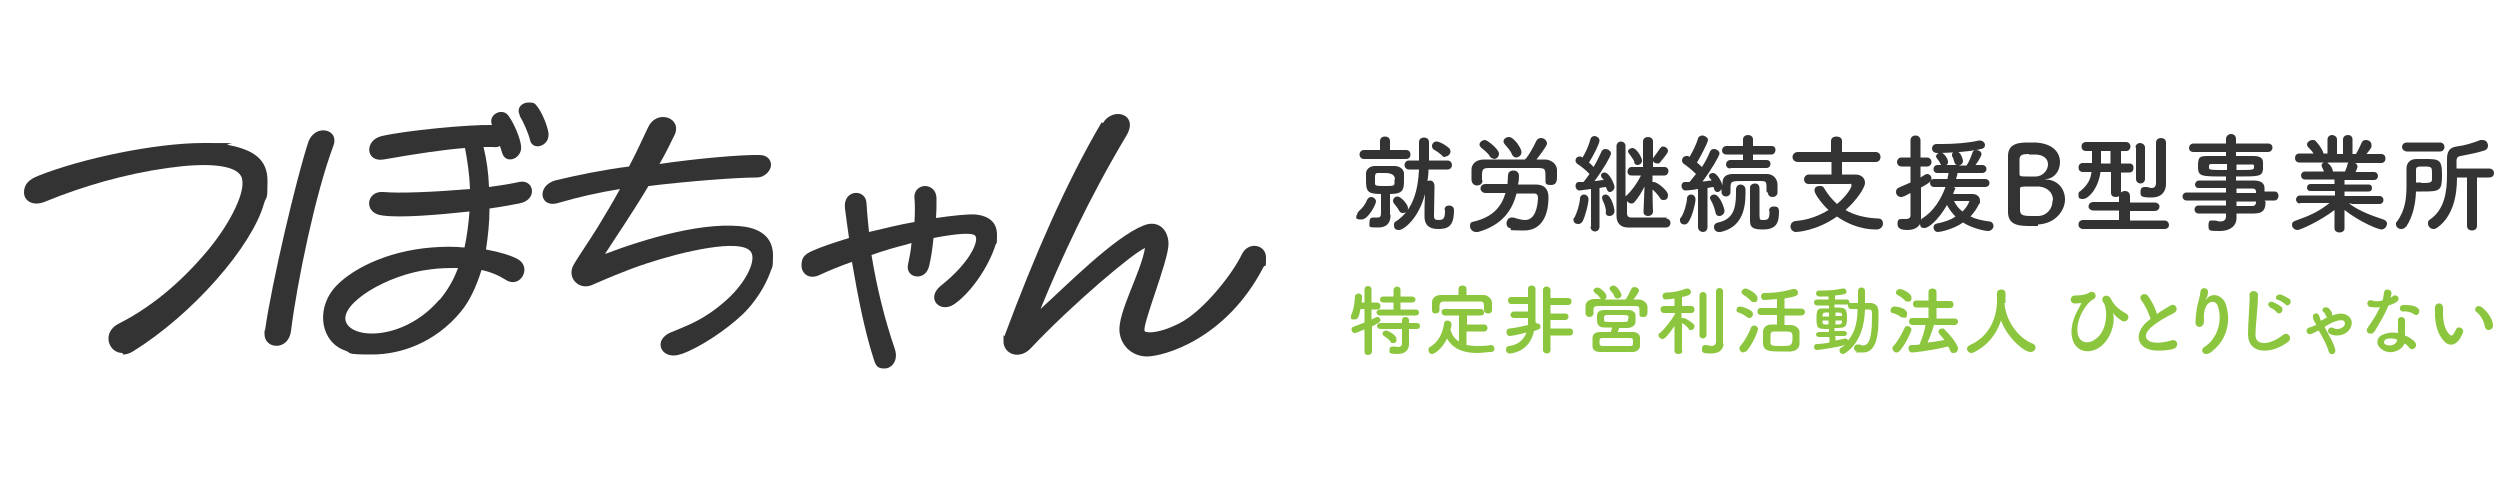 <?xml version="1.0" encoding="UTF-8"?>
<svg id="_レイヤー_1" data-name="レイヤー_1" xmlns="http://www.w3.org/2000/svg" version="1.1" viewBox="0 0 500 100">
  <!-- Generator: Adobe Illustrator 29.3.1, SVG Export Plug-In . SVG Version: 2.1.0 Build 151)  -->
  <defs>
    <style>
      .st0 {
        fill: #8cc63f;
      }

      .st1 {
        fill: #333;
      }
    </style>
  </defs>
  <g>
    <path class="st1" d="M24.5,70.6c-2.9,0-4.2-4.2-.7-5.9,5.9-3,12-7.7,17.9-14.8,4.3-5.2,7.9-12.1,6.5-14.7-1.3-2.3-7-2.7-14.7-1.6-8.6,1.2-17.1,3.7-24.4,6.7-2.6,1.1-4.3-.2-4.3-1.8s.9-2.6,3-3.4c8.6-3.4,23.2-6.5,32.9-6.5s3.6.1,5,.4c5.1,1,7.8,2.9,7.8,7.2s-.2,2.8-.7,4.5c-2.4,8.6-14.3,22.2-26.1,29.5-.7.5-1.5.7-2.1.7Z"/>
    <path class="st1" d="M53,66.1c1.3-9.3,6.3-30.6,8.7-37.8,1.4-3.6,6.2-2.5,5,.8-3.6,9.5-7.3,27.4-8.5,37.1-.5,4-5.3,3.7-5.3.6v-.7ZM66.6,57.9c3.3-4,10.8-7.7,19.7-8.4,2.3-.2,4.6-.2,6.6,0,.5-2.3.8-4.7,1-7.2-6.6.7-13.8,1.3-17.4.8-3.9-.4-3.3-5,.2-4.7,3.1.3,10.3,0,17.3-.6-.1-2.8-.5-5.6-1-8.2-4,.3-9.5,1.1-16.3,2.3-3.6.6-3.9-3.9-.3-4.7,4.8-1.1,17.2-2.3,22-2.2-.9-2.1,2.2-3.7,3.4-1.7,1,1.4,2.2,4.2,2.4,5.8.4,2.6-3.1,4-3.8,1.4l-.4-1.3c-.4.2-.8.3-1.3.2-.6,0-1.2,0-2,0,.6,2.4,1,5.1,1.1,8,2.2-.3,4.2-.6,6-1,3-.7,3.9,3.6,0,4.3-1.6.3-3.7.7-5.9,1,0,2.8-.3,5.5-.7,8.2,2.8.5,5,1.2,6.3,1.9,3,1.6.6,6-2.3,4.2-1.4-.9-3-1.6-4.9-2-1,3.2-2.3,6.1-4.1,8.3-5.2,6.3-12.1,8.6-17.8,8.6s-3.9-.3-5.4-.8c-4.8-1.7-5.8-8-2.3-12.3ZM87.9,60c1.5-1.8,2.8-3.9,3.7-6.4-1.7,0-3.7,0-5.7.3-8.5,1-18.1,6.9-16.7,10.5,1.4,3.6,11.8,3.6,18.7-4.5ZM104,23.1c-.8-1.4.3-2.6,1.7-2.6s1.3.3,1.9,1c1,1.4,1.9,3.8,2.1,5.1,0,.2,0,.3,0,.4,0,2.3-3.2,3.2-3.7,1-.3-1.3-1.3-3.6-2.1-4.9Z"/>
    <path class="st1" d="M108.5,38.9c0-1.1.8-2.3,2.5-2.8,4.5-1.1,10-2.2,14.8-2.8,1.5-2.8,2.7-5.5,3.8-7.8.7-1.5,1.9-2.1,3-2.1,1.7,0,3.2,1.4,2.4,3.4-.8,1.7-1.9,3.9-3.1,6,6.6-1,16.3-1.9,20-1.8,1.6,0,2.3,1,2.3,2s-1.1,2.5-2.9,2.5c-3.9,0-13.2.7-21.6,1.7-3.4,5.7-7.2,11.2-8.7,13.6,8.4-3.2,20.4-6.7,28.3-5.4,3.7.7,5.3,2.8,5.3,5.7s-.2,2.2-.6,3.5c-1,2.7-3,5.9-5.5,8.3-3.4,3.2-8.7,6.7-12.2,7.9-.6.2-1.1.3-1.6.3-2.8,0-3.8-3.2-.6-4.6,3.3-1.4,6.6-2.4,11.2-6.5,3.9-3.5,6-7.9,4.9-9.6-1.9-2.9-14,0-20.9,2.3-4.3,1.4-8.6,3.3-10.9,4.3-2.5,1.1-5-1.3-3.8-3.8.6-1.2,2.9-4.5,4.9-7.7,1.5-2.5,3.1-5.1,4.5-7.7-4.3.7-8.3,1.6-12.4,2.8-2,.6-3.1-.5-3.1-1.7Z"/>
    <path class="st1" d="M170.6,52.3c-2.6.9-5,1.9-6.7,2.7-2.1,1-3.6-.3-3.6-1.9s.6-2.2,2.1-2.9c2-.9,4.5-1.7,7.4-2.6-.3-2.2-.6-4.2-.8-5.9-.5-3.8,4.1-4.1,4.3-1.1.1,1.9.3,3.8.5,5.8,3-.7,6.1-1.5,9.1-2,.1-1.9.1-3.5,0-4.7-.2-1.6,1-2.5,2.1-2.5s2.3.8,2.3,2.5,0,2.5-.1,3.9c3.5-.5,6.4-.8,7.9-.7,2.9.3,4.3,1.7,4.3,4.1s-.1,1.3-.3,2c-1.4,4.4-4.9,9.5-8.2,11.8-2.9,2-5.8-1.1-2.8-3.6,6.2-4.9,7.8-9.3,6.9-10.1-.6-.6-3.7-.4-8.3.5-.2,2.1-.5,4.1-.9,5.7-.8,3.1-4.8,2.3-4.2-.4.3-1.4.6-2.9.7-4.3-.3.1-.6.2-1,.3-2,.5-4.5,1.2-7,2.1,1,6.2,2.6,12.8,4.7,18.9.7,2.3-.7,3.8-2.1,3.8s-1.7-.5-2.1-1.7c-1.9-5.8-3.3-13.1-4.4-19.6Z"/>
    <path class="st1" d="M220.6,24.6c.7-1.2,1.9-1.8,3-1.8,1.8,0,3.3,1.6,1.7,4.3-7.6,12.7-13.1,24.7-17.2,34.7,5.5-5,14.8-14.4,20.6-16.7,2.9-1.2,5,.8,5,3.7,0,3.5-5.7,17.1-4.7,17.5,1.4.6,5-.5,7.7-2.1,4.6-2.8,9.9-9.6,11.7-13.4,1.3-2.6,4.8-1.9,4.8.7s-.1,1.2-.5,1.9c-7.5,14.5-20,17.9-23.4,17.9-3.1-.1-5.1-2.3-5.4-4.9-.4-3.9,4.3-11.9,5.1-16.8-2.4,1-14.5,11.2-22.8,20-2.3,2.5-5.5,1.2-5.5-1.3s0-.7.2-1.1c6-16.1,12.3-30.6,19.4-42.7Z"/>
  </g>
  <g>
    <path class="st1" d="M271.4,43c0-.3.2-.6.5-.9.6-.5,1.2-1.3,1.5-2.1.2-.4.5-.6.8-.6.5,0,1,.4,1,.9s-1.5,3.6-2.9,3.6-1-.4-1-.9ZM272.8,31.8c-.6,0-.9-.5-.9-.9s.3-.9.9-.9h3.2v-1.8c0-.6.5-.9,1-.9s1,.3,1,.9v1.8s3.2,0,3.2,0c.6,0,.9.4.9.9s-.3.9-.9.9h-8.4ZM278.1,42.9v.2c0,1.1-.4,2.4-2.5,2.4s-1.7-.1-1.7-1,.3-1,.9-1,.1,0,.2,0c.2,0,.4,0,.6,0,.4,0,.6-.2.6-.9v-3.8c-2.8,0-3-.6-3-2.9s0-.8,0-1.2c0-.8.7-1.5,1.8-1.5.6,0,1.3,0,2,0s1.3,0,1.9,0c1,0,1.8.6,1.9,1.4,0,.3,0,.7,0,1.1,0,2.1,0,3.1-2.8,3.1v2.5s0,1.7,0,1.7ZM279,35.9q0-1.3-2-1.3c-.5,0-.9,0-1.4,0-.6,0-.6.3-.6,1.3s0,.5,0,.8c0,.5.4.5,2,.5s1.9,0,1.9-.6c0-.2,0-.5,0-.8ZM279.8,42.1c-.3-.6-.7-1-1-1.4-.1-.2-.2-.3-.2-.5,0-.5.4-.9.9-.9.7,0,2.1,1.6,2.1,2.3s-.5,1-1,1-.6-.2-.8-.5ZM288.9,42c0-.6.4-.9.9-.9s1,.3,1,.9h0c0,3.4-1.3,3.8-3.2,3.8s-2.7-.9-2.7-2.5,0-2.8.1-4.5c-1.3,5-4.3,7.2-5.2,7.2s-1-.5-1-1,.1-.6.5-.8c3.4-2.3,4.3-6.3,4.5-10.3h-2c-.6,0-.9-.5-.9-.9s.3-.9.9-.9h2c0-1.3,0-2.5,0-3.7h0c0-.6.5-.9,1-.9s1,.3,1,.9c0,.6,0,1.2,0,1.8s0,1.2,0,1.9h3.7c.6,0,.9.5.9.9s-.3.9-.9.9h-3.8c0,.8-.1,1.6-.2,2.3.1,0,.3-.1.5-.1.4,0,.9.3.9,1.2s-.1,4.6-.1,5.7v.2c0,.6.2.8.9.8,1,0,1.3-.3,1.3-1.9v-.2h0ZM289,31.4c-.2,0-.4,0-.6-.3-.4-.4-1.1-.9-1.5-1.1-.4-.2-.5-.5-.5-.8,0-.5.4-.9.9-.9.8,0,2.3,1.1,2.5,1.3.2.2.3.5.3.7,0,.5-.5,1-1,1Z"/>
    <path class="st1" d="M307.1,36.9c1.7,0,2.6.8,2.6,2.6h0c0,2-.5,6.6-4.9,6.6s-1.8-.2-2.9-.5c-.4-.1-.6-.5-.6-.9,0-.6.4-1.2,1-1.2s.3,0,.4,0c.9.3,1.7.5,2.3.5,2,0,2.5-2.5,2.6-4.3,0-.7-.2-1-.8-1h0c-.6,0-2,0-3.5,0-.9,3.6-3.1,6.4-7.7,7.7-.1,0-.3,0-.4,0-.7,0-1.2-.6-1.2-1.2s.2-.8.8-.9c3.8-.9,5.5-3,6.3-5.7-1.7,0-3.3,0-4,0h0c-.6,0-1-.5-1-.9s.3-.9,1-.9c.8,0,2.6,0,4.4,0,0-.5.1-1.1.1-1.7,0-.7.5-1,1.1-1s1.1.4,1.1,1.1-.1,1.4-.2,1.7h3.5ZM296.5,36.1c0,.7-.6,1-1.1,1s-1-.3-1.1-1.1c0-.3,0-.6,0-1s0-.8,0-1.1c0-1,.8-2,2.5-2,2,0,4,0,6,0h2.2c0,0,0-.1.2-.2.6-.7,1.6-2.5,2-3.4.2-.5.6-.7,1-.7.6,0,1.2.5,1.2,1.1s-2,3-2.1,3.2c.6,0,1.1,0,1.7,0,1.2,0,2.4.9,2.4,2.1,0,.3,0,.8,0,1.2,0,.8,0,1.8-1.2,1.8s-1.1-.4-1.1-1h0c0-2.3,0-2.3-1.3-2.4-1.7,0-3.7,0-5.6,0s-3.1,0-4.4,0c-1.2,0-1.3.3-1.4,1.1v1.3h0ZM298.7,31.7c-.3,0-.5-.1-.7-.4-.4-.7-1.2-1.3-1.8-1.8-.2-.2-.3-.4-.3-.6,0-.5.6-.9,1.1-.9s2.8,1.9,2.8,2.7-.6,1.1-1.1,1.1ZM303.2,31.5c-.3,0-.6-.2-.8-.6-.3-.8-1-1.5-1.5-2.1-.1-.2-.2-.3-.2-.5,0-.5.5-.9,1.1-.9,1,0,2.5,2.3,2.5,3s-.6,1.1-1.1,1.1Z"/>
    <path class="st1" d="M315.6,44.8c-.5,0-.9-.3-.9-.8s0-.3.2-.5c.5-1,1-2.5,1.1-3.8,0-.5.4-.8.8-.8s.9.3.9,1-.6,3.3-1.2,4.4c-.2.3-.5.5-.8.5ZM318.2,45.3v-7.5c-.7.1-2.2.3-2.3.3-.5,0-.8-.5-.8-.9s.2-.8.7-.8c.3,0,.6,0,.9,0,.4-.5.8-1,1.2-1.6-.6-.7-1.9-1.7-2.4-2-.3-.2-.4-.5-.4-.7,0-.4.3-.8.8-.8s.2,0,.6.2c.6-.9,1.3-2.5,1.6-3.7.1-.4.5-.6.8-.6s1,.3,1,.9-1.1,2.8-2.1,4.4c.3.3.7.6.9.9.7-1.1,1.2-2.3,1.6-3.1.2-.4.5-.5.8-.5.5,0,1.1.4,1.1.9s-1.7,3.4-3.3,5.5c.7,0,1.3-.2,1.8-.2,0-.2-.2-.3-.3-.4-.1-.2-.2-.3-.2-.5,0-.4.3-.6.7-.6,1,0,2,2.4,2,2.9s-.5,1-.9,1-.6-.3-.8-1c-.3,0-.8.1-1.3.2v7.7c0,.7-.5,1-.9,1s-.9-.3-.9-1h0ZM321.2,42.5c0-.9-.3-1.7-.7-2.5,0-.2-.1-.3-.1-.4,0-.4.3-.7.7-.7,1.2,0,1.8,2.9,1.8,3.3,0,.6-.5,1-1,1s-.7-.2-.8-.8ZM333.2,43.7c.6,0,.9.5.9.9s-.3.9-.9.9c-.6,0-1.8,0-3.1,0s-3.8,0-4.5,0c-1.5,0-2.3-.9-2.3-2.3,0-1,0-4,0-7s0-6,0-7c0-.6.5-.9.9-.9s.9.3.9.9h0c0,1.3,0,6.5,0,10.1,0,0,0-.1.2-.2,1-.9,2.1-2.4,2.9-4h-1.9s0,0,0,0c-.6,0-.8-.4-.8-.8s.3-.9.8-.9h2.3v-5.1c0,0,0,0,0,0,0-.6.5-.9,1-.9s1,.3,1,.9h0s0,1.5,0,3.4c0,0,0-.1.1-.2.3-.4.9-1.2,1.3-1.8.2-.3.4-.4.6-.4.5,0,1,.4,1,.9s-1.5,2.1-1.6,2.3c-.2.2-.3.2-.5.2-.4,0-.8-.2-.9-.5v1.2s2.3,0,2.3,0c.5,0,.8.4.8.8s-.3.9-.8.9h-2.4s0,1.3,0,1.3c.1,0,.2,0,.3,0,.6,0,2.8,1.7,2.8,2.6s-.5,1-.9,1-.5-.1-.7-.4c-.4-.6-1-1.3-1.5-1.7,0,2.5.1,4.4.1,4.4h0c0,.6-.5.9-1,.9s-.9-.3-.9-.8h0s.2-5.1.2-5.1c-.6,1.2-1.2,2.2-2,3.1-.2.3-.5.3-.7.3s-.6-.2-.8-.5c0,1.1,0,2,0,2.5s.3.8.8.8c.4,0,1.2,0,2,0,1.8,0,4.2,0,5.2,0h0ZM326.9,32.4c-.3-.7-.9-1.4-1.1-1.7-.1-.2-.2-.3-.2-.4,0-.4.5-.7.9-.7.8,0,1.9,1.9,1.9,2.5s-.5.9-.9.9-.5-.2-.7-.5Z"/>
    <path class="st1" d="M336.9,44.9c-.5,0-.9-.3-.9-.8s0-.4.2-.6c.6-.9,1.1-2.5,1.2-3.8,0-.5.4-.8.8-.8s.9.3.9,1-.6,3.3-1.4,4.5c-.2.3-.5.5-.8.5ZM353.3,38.3v-.7c0-1.1,0-1.4-1.1-1.4-.8,0-2,0-3.1,0-2.8,0-2.9,0-3,1.1v1.1h0c0,.6-.5.9-.9.9s-.9-.3-.9-.9v-.6c-.2.4-.5.6-.8.6s-.6-.1-.8-1c-.3,0-.7.1-1.2.2v7.8c0,.7-.5,1-.9,1s-1-.3-1-1h0s0-7.6,0-7.6c-1,.2-2.3.3-2.5.3-.5,0-.8-.5-.8-.9s.2-.8.7-.8c.3,0,.6,0,.9,0,.4-.5.8-1,1.3-1.6-.7-.7-1.9-1.7-2.4-2-.3-.2-.4-.5-.4-.7,0-.5.4-.9.9-.9s.3,0,.6.2c.6-1,1.4-2.6,1.7-3.7.1-.4.5-.6.9-.6s1.1.4,1.1.9-1.7,3.7-2.2,4.5c.3.3.7.6,1,.9.7-1.1,1.3-2.3,1.6-3.1.2-.4.5-.5.8-.5.5,0,1.1.4,1.1.9s-1.8,3.5-3.4,5.6c.6,0,1.3-.2,1.8-.2,0-.2-.2-.3-.3-.4-.1-.2-.2-.3-.2-.5,0-.4.4-.6.8-.6.9,0,1.8,2,1.9,2.5v-.5c0-1.1.6-1.8,2.1-1.8,1.2,0,2.5,0,3.9,0s1.9,0,2.9,0c1,0,2,.7,2.1,2,0,.3,0,.6,0,.9s0,.6,0,.8c0,.6-.5.9-1,.9s-.9-.3-.9-.8h0ZM343.1,42.5c-.2-.9-.5-1.7-.9-2.4-.1-.2-.2-.3-.2-.5,0-.4.4-.7.8-.7,1.2,0,2.1,2.8,2.1,3.3s-.5,1-1,1-.7-.2-.8-.7ZM343.8,46.4c-.7,0-1-.5-1-1s.3-.8.8-.9c2.9-.6,3.6-2.6,3.6-5.8s0-.5,0-.8h0c0-.7.5-1,.9-1s1,.3,1,1c0,.3,0,.5,0,.8,0,3.4-.9,6.8-5,7.7-.1,0-.2,0-.3,0ZM346.1,33.7c-.6,0-.9-.4-.9-.8s.3-.9.9-.9h2.5v-1.1h-3.3c-.6,0-.9-.4-.9-.8s.3-.9.9-.9h3.3v-1.3c0-.6.5-.9,1-.9s1,.3,1,.9v1.3h3.7c.6,0,.8.4.8.8s-.3.9-.8.9h-3.7v1.1h2.7c.6,0,.8.4.8.8s-.3.8-.8.8h-7.2ZM353.8,42.2c0-.6.4-.9.9-.9s1.1,0,1.1,1c0,2.4-.6,3.6-3.3,3.6s-2.5-1-2.5-2.5,0-5.2,0-5.9c0-.5.5-.8,1-.8.9,0,.9.8.9,1.2,0,1.2,0,4,0,5.1s.2,1,.8,1c.9,0,1.2-.2,1.2-1.7v-.2h0Z"/>
    <path class="st1" d="M368.4,32.4v2.5s2.6,0,2.6,0c1.3,0,2,.7,2,1.7s-1.9,3.7-3.9,5.4c1.7,1,3.9,1.6,6.6,1.7.6,0,.9.5.9,1s-.4,1.2-1.3,1.2c-3.7,0-6.5-1.6-7.9-2.6-4.1,2.9-8,3.1-8.2,3.1-.7,0-1.1-.6-1.1-1.1s.3-1,1-1.1c2.6-.2,4.8-1.1,6.6-2.2-1-.9-2.8-3.1-2.8-3.9s.6-.9,1.1-.9.6.1.8.4c.7,1.2,1.6,2.3,2.6,3.2,1.8-1.5,2.9-3.2,2.9-3.7s-.2-.3-.5-.3h-2.3c-1.8,0-3.9,0-5.8,0h0c-.6,0-.9-.5-.9-.9s.3-1,1-1h4.5v-2.5s-6.7,0-6.7,0c-.7,0-1.1-.5-1.1-1s.4-1,1.1-1h6.6s0-2.2,0-2.2c0-.6.5-.9,1.1-.9s1.1.3,1.1.9v2.2s6.7,0,6.7,0c.7,0,1,.5,1,1s-.3,1-1,1h-6.8Z"/>
    <path class="st1" d="M391.1,37.6c-.2.4-.3.8-.5,1.2,1.2,0,3.5,0,3.9,0,.9,0,1.5.6,1.5,1.3s0,.5-.2.7c-.4.9-1,1.7-1.7,2.5,1,.5,2.3.8,3.8,1,.5,0,.8.5.8.9s-.4,1-1.1,1-3.3-.6-5-1.7c-2,1.4-4.6,1.9-5,1.9-.6,0-.9-.5-.9-.9s.2-.7.7-.8c1.5-.3,2.7-.7,3.7-1.4-.7-.7-1.3-1.5-1.7-2.3-1.8,3.1-3.7,4.6-4.5,4.6s-.8-.3-.9-.8c-.4.7-1.2,1.2-2.5,1.2s-2-.3-2-1.2.3-1,.8-1,.1,0,.2,0c.2,0,.5,0,.7,0,.5,0,.9-.2.9-.7v-4.5c-1.1.6-1.5.8-1.9.8-.6,0-1-.5-1-1s.2-.7.6-.9c.9-.4,1.6-.7,2.3-1v-3.2h-1.8c-.6,0-.9-.5-.9-.9s.3-.9.9-.9h1.8v-3.4c0-.7.5-1,1-1s1,.3,1,1v3.4h1.3c.6,0,.9.5.9.9s-.3.9-.9.9h-1.3v2.2c.3-.2.5-.3.8-.5.2-.1.3-.2.5-.2.5,0,.9.4.9.9s-.4.9-2.1,1.8c0,1.4,0,2.5,0,2.8s0,2.3,0,3.1c0,.2,0,.4,0,.5,0,0,.2-.1.2-.2,2.2-1.3,3.8-3.8,4.7-6.3h-2.3c-.5,0-.8-.4-.8-.8s.3-.8.8-.8h2.7c0-.4.2-.8.2-1.2h-2.2c-.6,0-.8-.4-.8-.8s.3-.8.8-.8h.7s0-.1-.1-.2c-.3-.7-.5-.8-.7-1.1-.1-.2-.2-.3-.2-.4,0-.4.5-.8.9-.8.7,0,1.5,1.3,1.5,1.8s-.1.5-.3.7h2.1c-.2,0-.4-.2-.5-.5-.2-.7-.3-1-.5-1.3,0-.1,0-.2,0-.3,0-.4.5-.6.9-.6.9,0,1.3,1.7,1.3,1.9,0,.5-.4.8-.8.9h1.5c.5-.7.9-1.7,1.2-2.6.1-.3.4-.5.7-.5.5,0,1.1.3,1.1.8s-1.1,2.1-1.2,2.2h1.3c.6,0,.9.4.9.8s-.3.8-.9.8h-4.9c0,.4-.2.8-.3,1.2h5.8c.6,0,.9.4.9.8s-.3.8-.9.8h-6.3ZM387.4,30.6c-.7,0-1-.5-1-.9s.3-.9.9-.9h0c.3,0,.7,0,1.1,0,2.4,0,5.2-.2,7.4-.7,0,0,.2,0,.2,0,.6,0,1,.5,1,.9s-.2.7-.8.8c-2.9.7-7.9.8-8.9.8ZM393.9,40.4c0-.2-.2-.2-.3-.2s-1.6,0-2.8,0c.4.8.9,1.5,1.7,2.1,1.1-1.1,1.3-1.9,1.3-1.9Z"/>
    <path class="st1" d="M407.6,45.2c-.3,0-.8,0-1.4,0-2.1,0-4.6,0-4.6-2.8,0-.9,0-2.5,0-4.3,0-2.6,0-5.5,0-6.9,0-2.7,2.5-2.7,4.3-2.7s.9,0,1.2,0c3.6.2,4.9,2.1,4.9,3.9s-1.1,3.2-2.6,3.4c-.2,0-.3,0-.3.1s0,0,.3,0c2.3.2,3.6,2,3.6,4s-1.7,4.8-5.4,5ZM410.6,40c0-1.3-.9-2.5-2.8-2.7-.5,0-1.1,0-1.6,0-2,0-2.2,0-2.2.5,0,2.7,0,3.7,0,4.3.1.8.3,1.1,2.3,1.1s1,0,1.4,0c1.8-.1,2.8-1.6,2.8-3ZM405.8,30.8c-1.4,0-1.8.2-1.9,1,0,.5,0,1.7,0,3,0,.5.3.5,1.7.5s1.1,0,1.5,0c1.5,0,2.5-1.3,2.5-2.4s-.8-2-2.7-2c0,0-.6,0-1.1,0Z"/>
    <path class="st1" d="M416.7,45.8c-.7,0-1-.4-1-.9s.3-.9,1-.9h7.1s0-1.9,0-1.9h-5.1c-.6,0-1-.4-1-.8s.3-.9,1-.9h5.1s0-1.2,0-1.2c-.2.2-.4.2-.7.2-.5,0-.9-.3-.9-.8v-4.2s-2.1,0-2.1,0c-.5,3.5-2.5,5.4-3.5,5.4s-.9-.4-.9-.9.1-.5.4-.7c1.5-1.3,2-2.3,2.2-3.8h-1.7c-.6,0-.9-.4-.9-.9s.3-.9.9-.9h1.8s0-.5,0-.5c0-.3,0-.7,0-1s0-.6,0-.9h-1.2c-.6,0-.9-.4-.9-.9s.3-.9,1-.9h7.9c.6,0,.9.5.9.9s-.3.9-.8.9h-1.1v2.5s1.7,0,1.7,0h0c.6,0,.8.4.8.9s-.3.9-.8.9h-1.7v4c.2-.2.5-.3.8-.3.5,0,1,.3,1,1v1.3h4.9c.6,0,1,.4,1,.8s-.3.9-1,.9h-4.9s0,1.9,0,1.9h6.9c.6,0,.9.5.9.9s-.3.8-.9.8h-16ZM422.1,30.2h-1.9c0,.7,0,1.4,0,2v.5h1.9v-2.5ZM427.1,29.5c0-.6.5-.9.9-.9s1,.3,1,.9v6.3c0,.6-.5.9-.9.9s-.9-.3-.9-.9v-6.3ZM433.2,36.8h0c0,1.3-.7,2.7-2.9,2.7s-2.2-.3-2.2-1.1.3-1,.9-1,.2,0,.3,0c.3,0,.7.2,1,.2.5,0,.9-.2.9-1.1,0-.9,0-4.5,0-6.7v-1.3c0-.6.5-.9,1-.9s1,.3,1,.9v8.3Z"/>
    <path class="st1" d="M453.1,40.3c0,1.3-.2,2.4-2.3,2.4s-2.3,0-3.5,0v1s0,0,0,0c0,1.3-1.1,2.5-3.3,2.5s-2.3,0-2.3-1.1.3-1,.9-1,.2,0,.3,0c.4,0,.8.2,1.1.2.6,0,1.2-.2,1.2-1v-.6c-1.8,0-3.7,0-5.5,0-.5,0-.8-.4-.8-.8s.3-.8.8-.8h0c1.6,0,3.5,0,5.5,0v-1h-7.9c-.5,0-.8-.4-.8-.8s.3-.8.8-.8h7.9v-.9c-2,0-4.1,0-5.5,0h0c-.5,0-.7-.4-.7-.7s.3-.8.8-.8c1.5,0,3.5,0,5.4,0v-.8c-5.1,0-5.6,0-5.6-2s.3-2.1,2.2-2.1,2.1,0,3.4,0v-.8h-6.5c-.6,0-.9-.4-.9-.8s.3-.9.9-.9h6.5s0-.9,0-.9c0-.6.5-1,1-1s1,.3,1,1v.9h6.4c.6,0,.9.4.9.8s-.3.9-.9.9h-6.4s0,.8,0,.8c1.3,0,2.6,0,3.4,0,1.4,0,2,.4,2,1.3,0,.2,0,.5,0,.7s0,.5,0,.7c-.2,1.4-.8,1.4-5.4,1.4v.8c1.3,0,2.5,0,3.5,0,1.4,0,2.2.5,2.2,1.5,0,.2,0,.4,0,.7h2c.6,0,.8.5.8.9s-.3.9-.8.9h-2ZM445.4,32.8c-1.2,0-2.2,0-2.9,0s-.6.1-.7.3v.5c0,.4.5.4,3.6.4v-1.2ZM447.3,34c3.4,0,3.5,0,3.5-.6s-.1-.5-.7-.5-1.6,0-2.8,0v1.2ZM451.2,38.3c0-.4-.3-.6-.7-.6-.9,0-2,0-3.2,0v.9h3.9v-.3ZM447.3,40.2v1c1.1,0,2.2,0,3.2,0,.4,0,.6-.2.7-.6,0-.1,0-.2,0-.3h-3.9Z"/>
    <path class="st1" d="M475.8,40.8h-5.4c0-.1-.6-.1-.6-.1,2.2,1.6,4.5,2.4,6.9,3.2.5.2.7.5.7.8,0,.6-.5,1.2-1.1,1.2s-4.2-1.4-7.4-3.9v3.7s0,0,0,0c0,.5-.5.8-1,.8s-1-.3-1-.8h0s0-3.7,0-3.7c-2.7,2.1-6.8,4-7.4,4s-1.1-.5-1.1-1,.2-.7.8-.9c2.6-.9,4.6-1.8,6.7-3.5h-5.9c0,.1,0,.1,0,.1-.5,0-.8-.4-.8-.8s.3-.8.8-.8h7s0-.9,0-.9h-4.9c-.5,0-.7-.3-.7-.7s.3-.7.7-.7h4.8s0-.9,0-.9h-5.9c-.5,0-.8-.4-.8-.8s.3-.8.8-.8h3.8c-.1-.3-.3-.6-.4-.9,0-.1-.1-.2-.1-.3,0-.3.2-.5.5-.6h-4.9c-.6,0-.9-.4-.9-.9s.3-.9.9-.9h2.8c-.3-.5-.7-.9-1.1-1.3-.1-.2-.2-.3-.2-.5,0-.5.6-.9,1.1-.9s.3,0,.5.1c.4.3,1.5,1.7,1.7,2.6h.8s0-2.8,0-2.8h0c0-.6.5-.9.9-.9s1,.3,1,.9v2.9h1.2v-2.9c0-.6.5-.9,1-.9s.9.3.9.9h0s0,2.9,0,2.9h.7c.4-.7.8-1.5,1.1-2.2.2-.5.5-.6.9-.6.6,0,1.1.4,1.1,1s0,.5-1,1.8h2.9s0,0,0,0c.6,0,.9.4.9.9s-.3.9-.9.9h-5.2c.3.1.5.4.5.7s-.3.9-.4,1.1h3.7c.5,0,.8.4.8.8s-.3.8-.8.8h-5.9s0,.9,0,.9h4.8c.5,0,.7.3.7.7s-.2.7-.7.7h-4.8s0,.9,0,.9h7c.5,0,.8.4.8.8,0,.4-.3.8-.8.8h0ZM465.5,32.6c.2.1.9.6,1.1,1.7h0c0,0,2.4,0,2.4,0,.2-.4.4-1,.5-1.4,0-.2.1-.3.2-.4h-4.1Z"/>
    <path class="st1" d="M481.2,45.3c-.3.4-.6.5-1,.5-.5,0-1-.4-1-.9s0-.4.2-.6c1.7-2.3,1.9-4.8,1.9-7.3s0-2.2,0-3.3h0c0-1,.6-1.9,2-1.9.5,0,1,0,1.5,0,3,0,3.6,0,3.6,3.2s-.4,3.3-4,3.3-.8,0-1.2,0c-.1,2.5-.6,5-2,7.1ZM481.4,30.3c-.6,0-1-.5-1-.9s.3-.9,1-.9h6.6c.6,0,.9.5.9.9s-.3.9-.9.9h-6.6ZM484.3,36.6c1.4,0,2.1,0,2.1-.7,0-.3,0-.8,0-1.2,0-1.2,0-1.4-1.5-1.4s-1.7,0-1.7.8,0,1.6,0,2.4c.3,0,.7,0,1,0ZM493.5,35.5h-2.1c0,3.7-.8,7.7-3.9,10-.3.2-.5.3-.8.3-.6,0-1.1-.5-1.1-1.1s.1-.5.4-.8c2.9-2,3.4-5.5,3.4-8.9s0-1.9,0-2.9v-.3c0-1.5.5-2.3,1.9-2.5,1.7-.2,3.2-.7,4.8-1.3.2,0,.3,0,.5,0,.6,0,1,.6,1,1.1s-.2.8-.7,1c-1.6.5-3.2.8-4.8,1.1-.6.1-.8.4-.8,1h0c0,.6,0,1.1,0,1.5h6.5c.6,0,1,.4,1,.9s-.3.9-1,.9h-2.4v9.7c0,.6-.5.9-1,.9s-1-.3-1-.9v-9.7Z"/>
  </g>
  <g>
    <path class="st0" d="M272.8,65.9c-1.3.6-1.6.7-1.8.7-.5,0-.7-.4-.7-.7s.2-.5.5-.6c.8-.3,1.4-.5,2.1-.8v-2.7h-.8c-.3,1.4-.4,2.1-1.2,2.1s-.7-.2-.7-.5,0-.2,0-.3c.6-1.3.7-2.5.8-3.8,0-.4.4-.6.7-.6s.7.2.7.6h0c0,.4,0,.8-.1,1.2h.6v-2.6c0-.5.4-.7.7-.7s.7.2.7.7v2.6s1.1,0,1.1,0c.4,0,.7.3.7.7s-.2.7-.7.7h-1.1v2c1-.5,1-.5,1.2-.5.3,0,.6.3.6.6s-.2.5-1.7,1.3v5c0,.4-.4.7-.8.7s-.7-.2-.7-.7v-4.3ZM276,63.1c-.4,0-.7-.3-.7-.6s.2-.6.7-.6h2.7v-1.4h-2c-.5,0-.7-.3-.7-.6s.2-.6.7-.6h2v-1.3c0-.4.4-.7.7-.7s.7.2.7.7v1.3h2.3c.4,0,.7.3.7.6s-.2.6-.7.6h-2.3v1.4h3.1c.4,0,.6.3.6.6s-.2.6-.6.6h-7.3ZM281.8,65.7v.9s0,2.2,0,2.2h0c0,.9-.5,2-2.3,2s-1.6-.3-1.6-.8.2-.7.7-.7,0,0,.2,0c.3,0,.6.1.8.1.5,0,.8-.2.8-.8v-2.8h-4.3c-.4,0-.7-.3-.7-.6s.2-.6.7-.6h4.3v-.6c0-.4.3-.6.7-.6s.7.2.7.6v.6h1.6c.4,0,.6.3.6.6s-.2.6-.6.6h-1.6ZM278.1,68.3c-.4-.5-1-.9-1.3-1.1-.2-.1-.3-.3-.3-.5,0-.3.3-.6.7-.6s2.1.9,2.1,1.7-.3.8-.7.8-.4,0-.5-.3Z"/>
    <path class="st0" d="M293.3,66.3v2.7c.6.1,1.3.2,1.9.2,1,0,2.1,0,3-.2h0c.4,0,.7.4.7.7s-.2.7-.7.7c-.9,0-1.8.2-2.7.2-2.5,0-4.8-.6-6.1-2.9-.9,2-2.5,3.1-3,3.1s-.7-.4-.7-.8,0-.4.3-.6c1.8-1.1,2.5-2.8,2.8-4.6,0-.5.4-.7.7-.7s.8.3.8.7-.1.7-.2,1.1c.3,1.2.9,1.9,1.7,2.4v-5.2h-2.8c-.4,0-.7-.3-.7-.7s.2-.6.7-.6h7.1c.5,0,.7.3.7.7s-.2.6-.7.6h-2.7v1.8h3.4c.5,0,.7.3.7.7s-.2.7-.7.7h-3.4ZM293.3,59c1.2,0,2.3,0,3.4,0,.8,0,1.7.7,1.7,1.6,0,.2,0,.5,0,.8s0,.4,0,.6c0,.5-.4.7-.8.7s-.8-.2-.8-.7h0c0-1.6,0-1.7-.9-1.7-1.2,0-2.5,0-3.9,0s-2.1,0-3.1,0c-.8,0-.9.3-1,.8v.9h0c0,.5-.4.7-.8.7s-.7-.2-.7-.7c0-.2,0-.4,0-.7s0-.5,0-.8c0-.8.6-1.5,1.8-1.5,1.1,0,2.3,0,3.5,0v-1.2c0-.5.4-.7.8-.7s.8.2.8.7v1.2Z"/>
    <path class="st0" d="M307.3,64.7c0,0,.2,0,.2,0,.4,0,.6.3.6.6,0,.5-.3.6-1.3.9-.9,4.3-4.7,4.5-4.8,4.5-.6,0-.8-.4-.8-.8s.2-.7.7-.7c1.9-.3,2.9-1.4,3.4-2.7-.8.2-2.8.7-3.3.7s-.7-.4-.7-.8.2-.7.6-.7c1.1-.1,2.5-.4,3.7-.7,0-.2,0-.4,0-.6v-.8h-2.8c-.4,0-.7-.3-.7-.6s.2-.7.7-.7h2.8s0-1.5,0-1.5h-3.3c-.5,0-.7-.3-.7-.7s.2-.7.7-.7h3.3c0-.6,0-1.2,0-1.6h0c0-.5.3-.7.7-.7s.8.2.8.7c0,.8,0,2.1,0,3.4s0,2.5,0,3c0,.1,0,.2,0,.3h.2ZM310.1,67v3c0,.5-.4.7-.7.7s-.8-.2-.8-.7v-12c0-.5.4-.7.7-.7s.8.2.8.7v1.6s3.5,0,3.5,0c.5,0,.7.3.7.7s-.2.7-.7.7h-3.5s0,1.7,0,1.7h3c.4,0,.6.3.6.6s-.2.7-.6.7h-3s0,1.7,0,1.7h3.9c.4,0,.6.3.6.7s-.2.7-.6.7h-3.9Z"/>
    <path class="st0" d="M318.7,62.7c0,.4-.4.7-.8.7s-.7-.2-.8-.7c0-.2,0-.4,0-.7s0-.5,0-.8c0-.7.6-1.4,1.8-1.4.4,0,.9,0,1.3,0,0,0-.1-.1-.2-.2-.3-.5-.6-.7-1.1-1.1-.1-.1-.2-.3-.2-.4,0-.3.4-.6.8-.6.6,0,1.8,1.2,1.8,1.7s-.2.6-.4.7c1.4,0,2.8,0,4.2,0,.4-.5.8-1.4,1.1-2,.1-.3.4-.5.7-.5.4,0,.9.3.9.7s-1,1.6-1.1,1.8c.4,0,.7,0,1.1,0,.8,0,1.7.7,1.7,1.5,0,.2,0,.5,0,.8,0,.5,0,1.2-.8,1.2s-.8-.2-.8-.6h0c0-1.5,0-1.6-1-1.6-1.2,0-2.6,0-4,0s-2.2,0-3.2,0c-.8,0-1,.2-1,.8v.9h0ZM323.5,66.4c1,0,2.1,0,3.1,0,.8,0,1.4.5,1.4,1.1,0,.2,0,.5,0,.8s0,.6,0,.9c0,.6-.6,1.2-1.5,1.2-1.2,0-2.4,0-3.4,0s-2.1,0-3.1,0c-1,0-1.5-.5-1.5-1.2,0-.2,0-.4,0-.7s0-.6,0-.9c0-.6.4-1.2,1.5-1.2.7,0,1.4,0,2.2,0,0-.3.2-.6.2-.9-.6,0-1.1,0-1.5,0-1.5,0-1.5-1-1.5-1.7s0-.5,0-.7c0-.6.4-1.1,1.5-1.1.6,0,1.5,0,2.3,0s1.7,0,2.5,0c.8,0,1.4.5,1.4,1,0,.2,0,.4,0,.7s0,.5,0,.7c0,.6-.6,1.1-1.5,1.2-.6,0-1.2,0-1.8,0,0,.2-.2.6-.3.9ZM323.2,69.2c.9,0,1.8,0,2.8,0,.6,0,.6-.2.6-.8s0-.8-.7-.8c-1,0-1.9,0-2.8,0s-1.8,0-2.6,0c-.6,0-.6.3-.6.8s0,.8.7.8c.9,0,1.7,0,2.6,0ZM325.7,63.7c0,0,0-.2,0-.3,0-.4-.3-.4-2.2-.4s-1.5,0-2.1,0c-.6,0-.6.3-.6.7s0,.2,0,.3c0,.4.1.4,2.4.4s2.4,0,2.4-.4c0-.1,0-.2,0-.3ZM323.4,59.7c-.2,0-.4-.1-.5-.4-.2-.6-.6-.9-.9-1.3,0-.1-.1-.2-.1-.3,0-.3.4-.6.8-.6.7,0,1.6,1.5,1.6,1.9s-.4.7-.8.7Z"/>
    <path class="st0" d="M336.5,70.2c0,.4-.4.6-.8.6s-.8-.2-.8-.6h0s0-5,0-5c-.6.9-1.2,1.7-1.8,2.3-.2.2-.4.3-.6.3-.4,0-.8-.4-.8-.7s0-.4.3-.5c.9-.8,2.2-2.4,3-3.8v-.2s-2.2,0-2.2,0h0c-.4,0-.7-.3-.7-.7s.2-.7.7-.7h2.1v-1.5c0,0-1.4.2-1.7.2-.5,0-.7-.3-.7-.7s.2-.6.7-.7c1.5,0,2.8-.3,4.1-.8,0,0,.2,0,.2,0,.4,0,.7.4.7.7,0,.6-.8.8-1.8,1,0,.4,0,1,0,1.8h1.8c.5,0,.7.3.7.7s-.2.7-.7.7h-1.9s0,1,0,1c.1,0,.2,0,.4,0,.5,0,1.5.8,2,1.2.2.2.2.3.2.5,0,.4-.3.7-.7.7s-.4,0-.5-.3c-.3-.4-.9-.9-1.3-1.1,0,2.3,0,5.7,0,5.7h0ZM339.9,59.1c0-.5.4-.7.7-.7s.7.2.7.7v7.9c0,.4-.4.7-.7.7s-.7-.2-.7-.7v-7.9ZM344.7,68.7h0c0,1-.6,2-2.5,2s-1.8-.3-1.8-.9.2-.8.7-.8.1,0,.2,0c.3,0,.7.2,1,.2s.9-.2.9-.8c0-.6,0-4.9,0-7.7v-2.4c0-.5.4-.7.7-.7s.7.2.7.7v10.4Z"/>
    <path class="st0" d="M349.5,63.5c-.6-.5-1.2-.8-1.8-1-.3,0-.4-.3-.4-.5,0-.4.3-.7.7-.7s1.6.4,2.3.9c.2.2.3.4.3.6,0,.4-.3.8-.7.8s-.3,0-.4-.2ZM348.7,70.5c-.4,0-.8-.3-.8-.8s0-.3.2-.5c.9-1.1,1.6-2.4,2.1-3.7.1-.3.4-.4.6-.4.4,0,.8.3.8.7s-.9,2.7-2.1,4.2c-.2.3-.5.4-.7.4ZM350.2,60.2c-.5-.6-1.2-1-1.6-1.3-.2-.1-.3-.3-.3-.5,0-.3.4-.7.8-.7s2.4,1,2.4,1.9-.4.8-.8.8-.4,0-.5-.3ZM356.9,63.1v1.9c.4,0,.8,0,1.2,0,.9,0,1.8.6,1.8,1.4,0,.4,0,.9,0,1.3s0,.7,0,1c0,.9-.6,1.5-1.8,1.6-.5,0-1.2,0-1.8,0-2.3,0-3.6,0-3.7-1.6,0-.4,0-.9,0-1.3s0-.7,0-1c0-.9.7-1.5,1.7-1.5.3,0,.7,0,1.1,0v-1.9h-3.2c-.5,0-.7-.3-.7-.7s.2-.7.7-.7h3.2v-1.8c-.9.1-2.3.2-2.5.2-.5,0-.7-.4-.7-.7s.2-.7.6-.7c1.9,0,3.7-.2,5.8-.8.1,0,.2,0,.3,0,.4,0,.7.4.7.7,0,.6-.3.8-2.7,1.2v2h3.3c.5,0,.8.3.8.7s-.3.7-.8.7h-3.3ZM358.4,66.9c0-.6-.3-.6-2.2-.6s-1.1,0-1.4,0c-.7,0-.7.4-.7,1.3s0,.7,0,.9c0,.7.5.7,2.2.7s2.2,0,2.2-1.5,0-.6,0-.8Z"/>
    <path class="st0" d="M365.8,67.4h-2s0,0,0,0c-.4,0-.6-.3-.6-.5s.2-.5.6-.5h2v-.6c-2.3,0-2.5,0-2.5-2.2s.4-1.9,2.5-1.9v-.6h-2.4c-.4,0-.6-.3-.6-.6s.2-.6.6-.6h2.3s0-.6,0-.6c-.9,0-1.6,0-1.9,0s-.6-.3-.6-.6.2-.6.6-.6h0c.3,0,.6,0,.9,0,1.2,0,2.4-.1,3.8-.4,0,0,.1,0,.2,0,.4,0,.6.3.6.6,0,.5-.3.6-2.3.8v.8s2.3,0,2.3,0c.4,0,.6.3.6.6s0,0,0,.1c0,0,.2,0,.4,0,.4,0,.8,0,1.3,0v-2.4c0-.5.4-.7.7-.7s.7.2.7.7v2.4c.4,0,.8,0,1.1,0,1,0,1.6.7,1.6,1.7,0,.4,0,.9,0,1.4,0,3-.3,6.8-3.1,6.8s-.9,0-1.3-.2c-.3-.1-.5-.4-.5-.7s.2-.7.7-.7.2,0,.3,0c.3,0,.6.2.8.2.7,0,1.8-.4,1.8-5.5s0-.7,0-1.1c0-.4-.2-.6-.6-.6-.2,0-.5,0-.8,0-.1,3.2-1,6.7-3.9,8.7-.2.1-.3.2-.5.2-.4,0-.7-.3-.7-.7s.1-.4.4-.6c.2-.2.5-.3.7-.5-1.7.5-5.2,1-5.6,1s-.6-.3-.6-.6.2-.6.5-.6c.8,0,1.7-.1,2.6-.3v-.9ZM365.8,64.1h-1.3c0,.1,0,.2,0,.3,0,.5.2.5,1.2.5v-.8ZM365.8,62.5c-1.2,0-1.2,0-1.3.6v.2h1.3v-.7ZM367.1,67.3v.8c.7-.1,1.4-.3,1.9-.4,0,0,0,0,.1,0,.3,0,.4.2.5.4,1.5-1.7,1.9-4,1.9-6.3-.4,0-.9,0-1.3,0s-.6-.3-.6-.7,0-.1,0-.2c0,0-.2,0-.4,0h-2.3v.6c2,0,2.5,0,2.5,2s-.3,2.1-2.5,2.1v.6h1.9s0,0,0,0c.4,0,.6.3.6.5s-.2.5-.6.5h-1.9ZM368.4,63c0-.5-.2-.5-1.3-.5v.7h1.3v-.2ZM367.1,64.1v.8c1,0,1.2,0,1.3-.5,0,0,0-.2,0-.3h-1.3Z"/>
    <path class="st0" d="M380.2,63.4c-.6-.4-1-.6-1.7-.8-.3,0-.4-.3-.4-.5,0-.4.3-.8.8-.8s2.5.3,2.5,1.4-.3.8-.8.8-.3,0-.4-.2ZM379.3,70.5c-.4,0-.8-.4-.8-.8s0-.3.2-.5c.9-1,1.7-2.5,2.2-3.6.1-.3.4-.4.6-.4s.8.3.8.7-1.3,3.1-2.3,4.2c-.2.3-.5.4-.7.4ZM381,60.1c-.5-.5-.9-.8-1.5-1.1-.2-.1-.3-.3-.3-.5,0-.4.4-.7.8-.7s2.3.8,2.3,1.7-.4.8-.8.8-.4,0-.5-.2ZM386.9,64.7c-.3,1-.8,2.5-1.4,3.8,1.2-.1,2.3-.3,3.4-.5-.3-.4-.7-.8-1-1.2-.2-.2-.2-.3-.2-.5,0-.3.3-.6.7-.6s.4,0,.6.3c1.6,1.6,2.6,3.1,2.6,3.7s-.4.9-.9.9-.5-.2-.7-.5c-.1-.3-.2-.6-.4-.8-3.2.8-6.8,1.2-7.2,1.2s-.7-.4-.7-.8.2-.7.6-.7c.5,0,1.1,0,1.6-.1.5-1.1,1-2.7,1.2-3.9h-2.6c-.4,0-.7-.3-.7-.7s.2-.7.7-.7h3.2s0-2.1,0-2.1h-2.4c-.5,0-.7-.3-.7-.7s.2-.7.7-.7h2.4s0-1.7,0-1.7c0-.5.4-.7.8-.7s.8.2.8.7v1.8h2.7c.5,0,.7.3.7.7s-.2.7-.7.7h-2.7s0,2.1,0,2.1h3.6c.5,0,.7.3.7.6s-.2.7-.7.7h-4Z"/>
    <path class="st0" d="M400.9,60.6s0,0,0,.1c.3,3.8,3.1,7.1,5.6,8,.4.2.6.4.6.8,0,.5-.4.9-1,.9-1.3,0-4.6-2.8-5.9-6.3-.9,2.7-2.6,5-5.5,6.4-.2,0-.3.1-.4.1-.5,0-.9-.4-.9-.8s.2-.6.6-.8c5.2-2.3,5.4-7.7,5.4-8.9s0-1,0-1.4h0c0-.6.4-.8.9-.8s.8.3.8.8,0,1.2,0,1.9h0Z"/>
    <path class="st0" d="M414.3,66.7c-.1-2.8,1.4-4.8,1.9-5.9,0,0,.1-.2,0-.2-.2,0-.6.1-1.2.1-1.2,0-1.1-1.6,0-1.6,1.2,0,2.3-.2,2.9-.6,1-.6,1.8.9.7,1.4-1.1.5-3.4,3.6-3.1,6.6.3,2.3,2.4,2.5,4,1,2-1.8,1.9-5.3,1.5-6.3,0-.2-.2-.6-.4-.8-.6-1.1.9-1.9,1.6-.6.6,1.2,1.4,2,3,2.9,1.1.6.1,2.1-.9,1.4-.7-.4-1.3-1-1.7-1.5,0-.1-.1-.2,0,0,.4,1.4,0,4.3-2,6.3-2.2,2.2-6.1,1.9-6.3-2.3Z"/>
    <path class="st0" d="M428.3,60.1c-.8-1,.7-1.8,1.3-.9.7.9,1.4,2.3,1.8,3.6.8-.6,1.7-1.1,2.7-1.7,1-.6,1.8.9.7,1.5-1.6.8-3.2,1.7-4.4,2.7-1.5,1.3-1.6,2.4-.4,3,1.1.5,3.3.1,4.2-.2,1.3-.5,1.8,1.3.4,1.7-1.2.3-3.8.6-5.3-.1-2.2-1.1-2.1-3.6.4-5.6.2-.1.3-.2.4-.4-.4-1.2-1.1-2.7-1.8-3.6Z"/>
    <path class="st0" d="M440.9,69.4c2.4-1.6,3.7-4.9,2.7-8.1-.5-1.5-2-1-2.4,0-.4.9-.5,1.6-.4,2.9,0,1.5-1.6,1.5-1.7.4,0-1.2.2-2.7.4-3.6.2-.8.5-1.8.6-2.7.1-1,1.6-.8,1.5.1,0,.5-.2,1.1-.4,1.4-.2.4,0,.2.1,0,1.1-1.4,3.1-.8,3.8.9,1.1,3.1.6,7.2-3,9.8-1.2.9-2.4-.4-1.1-1.2Z"/>
    <path class="st0" d="M449.6,67.1c0-1.6.1-2.9.2-4.6,0-1,.2-2.5.1-3.5,0-1.1,1.7-1,1.7,0,0,1-.1,2.4-.2,3.5-.1,1.6-.3,3-.3,4.5,0,2.2,2.8,2.1,5.5,0,1-.8,1.9.6,1.1,1.3-3,2.4-7.9,2.9-8.1-1.3ZM454,61.4c-.8-.4-.2-1.3.6-1,.4.2,1.3.6,1.7,1,.6.7-.3,1.7-.9,1.1-.2-.3-1-.9-1.4-1ZM455.6,60c-.9-.3-.2-1.3.6-1.1.4.2,1.3.6,1.7.9.7.7-.3,1.7-.8,1.1-.2-.2-1-.8-1.4-.9Z"/>
    <path class="st0" d="M464.1,64.2c.5-.3.9-.5,1.4-.8-.2,0-.4-.2-.4-.4,0-.3-.3-.5-.5-.7-.2-.2-.1-.5.1-.7.2-.2.6-.2,1,0,.2.2.5.5.7,1,0,.2,0,.4,0,.5,1.1-.4,2.2-.6,3.1,0,1,.6,1.1,1.8.4,2.8-1,1.4-3,1.4-3.9.9-.4-.2-.5-.6-.3-1,.2-.3.6-.4,1-.2.6.4,1.6.2,2.1-.4.3-.4.2-.8,0-1-.7-.5-2.4.3-3.1.7-.3.2-.5.3-.8.5.3.5.6,1,.8,1.5.6,1,1.1,2.1,1.3,2.8.4,1.2-1,1.6-1.3.5-.2-.7-.6-1.7-1.2-2.7-.2-.5-.5-1-.8-1.4-.5.3-1,.5-1.5.7-.8.3-1.4-1-.3-1.3.4-.1.9-.3,1.3-.5v-.2c-.3-.4-.5-.8-.6-1.3-.2-.8.9-1.2,1.2-.4.2.4.2.7.4,1.1v.2Z"/>
    <path class="st0" d="M474,61.4c-.9-.3-.6-1.7.4-1.3.5.2,1.3.2,2.1,0,.2-.5.2-1,.3-1.6.1-.9,1.5-.7,1.5.1,0,.2-.1.6-.2.9.2,0,.4-.2.5-.3.7-.5,1.7.5.7,1.2-.4.3-1,.5-1.6.7-.7,1.7-1.8,3.6-2.8,5.2-.6.9-2,.3-1.4-.7.9-1.3,1.8-2.6,2.5-4.2-.8.2-1.4,0-2,0ZM476.6,70c-1.4-.7-1.6-2.4,0-3.1,1-.4,2-.5,3-.3v-.5c0-.4,0-.8,0-1.2,0-.3,0-.7,0-1,.2-.8,1.5-.6,1.4.3,0,.2,0,.4,0,.7s0,.7,0,1.2c0,.3,0,.6,0,1,.8.3,1.5.8,1.9,1.2.9,1-.4,2.1-1.1,1.2-.2-.3-.5-.6-.9-.8-.4,1.2-2.4,2.3-4.2,1.4ZM477.1,68c-.4.2-.4.7,0,.9.9.5,2.2,0,2.3-.8,0,0,0-.1,0-.2-.8-.3-1.6-.3-2.4,0ZM480.6,62.3c-.8,0-.9-1.2,0-1.3,1,0,2.1,0,2.8.5,1,.6.2,1.9-.5,1.4-.7-.5-1.5-.7-2.4-.6Z"/>
    <path class="st0" d="M488.7,68.1c-1.1-1.2-1.6-3-1.7-4.9,0-.9,0-1.2,0-1.7,0-1,1.5-1.2,1.6,0,0,.6,0,.6,0,1.3,0,1.6.4,3.1,1.2,4,.4.4.6.4.9,0,.2-.3.4-.7.5-.9.4-.9,1.7-.2,1.4.6-.2.4-.4.9-.6,1.2-1,1.6-2.4,1.5-3.2.5ZM497,65.4c-.2-1.2-.9-2.4-1.7-3-.7-.5,0-1.6,1-1,1.1.8,2.2,2.3,2.3,3.6.1,1.1-1.4,1.4-1.6.4Z"/>
  </g>
</svg>